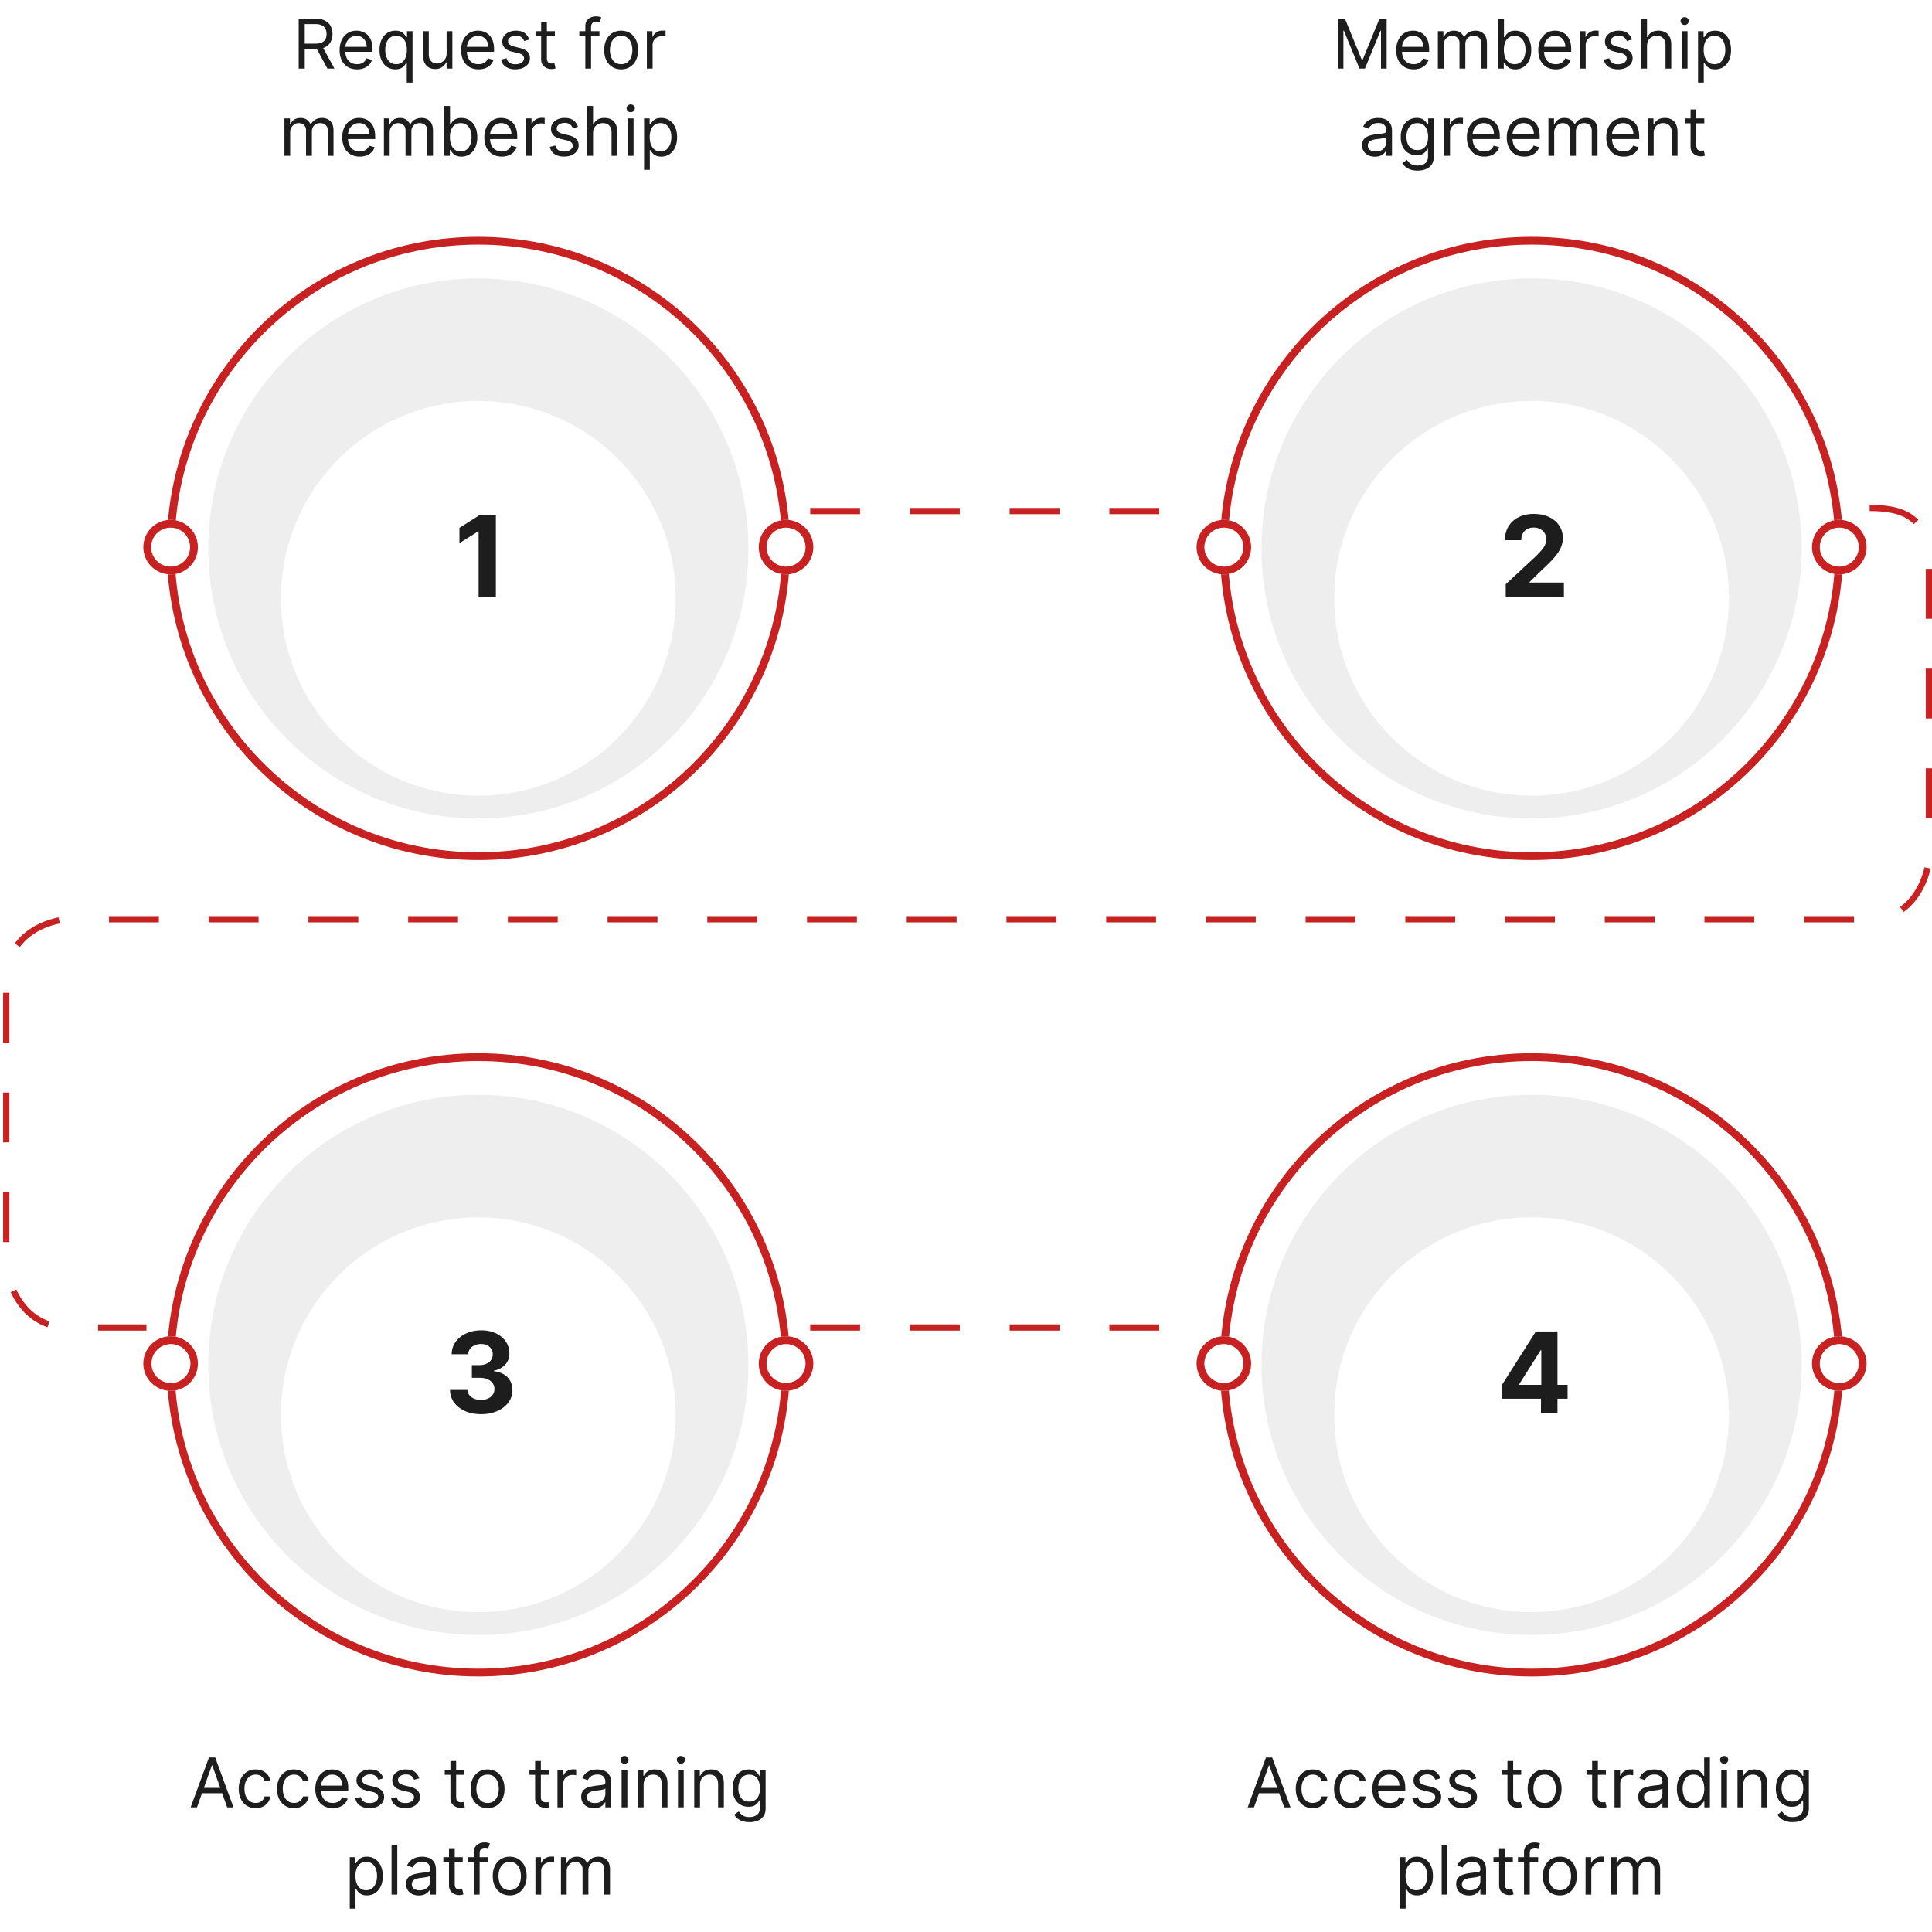<svg xmlns="http://www.w3.org/2000/svg" width="310" height="310" fill="none" viewBox="0 0 310 310">
  <path fill="#fff" d="M295.75 219c0 27.614-22.386 50-50 50s-50-22.386-50-50 22.386-50 50-50 50 22.386 50 50Z"/>
  <path fill="#C72122" fill-rule="evenodd" d="M245.75 267.75c26.924 0 48.75-21.826 48.75-48.75s-21.826-48.75-48.75-48.75S197 192.076 197 219s21.826 48.75 48.75 48.75Zm0 1.25c27.614 0 50-22.386 50-50s-22.386-50-50-50-50 22.386-50 50 22.386 50 50 50Z" clip-rule="evenodd"/>
  <circle cx="245.751" cy="219" r="43.333" fill="#EEE"/>
  <g filter="url(#a)">
    <circle cx="245.751" cy="219" r="31.667" fill="#fff"/>
  </g>
  <path fill="#1D1D1D" d="M240.974 224.429v-2.179l5.465-8.61h1.879v3.017h-1.112l-3.445 5.452v.102h7.766v2.218h-10.553Zm6.283 2.301v-2.965l.051-.966v-9.159h2.596v13.09h-2.647Z"/>
  <path fill="#fff" d="M299.5 218.792a4.375 4.375 0 1 1-8.75 0 4.375 4.375 0 0 1 8.75 0Z"/>
  <path fill="#C72122" fill-rule="evenodd" d="M295.125 221.917a3.125 3.125 0 1 0-.001-6.251 3.125 3.125 0 0 0 .001 6.251Zm0 1.25a4.375 4.375 0 1 0 0-8.75 4.375 4.375 0 0 0 0 8.75Z" clip-rule="evenodd"/>
  <path fill="#fff" d="M200.75 218.792a4.375 4.375 0 1 1-8.75 0 4.375 4.375 0 0 1 8.75 0Z"/>
  <path fill="#C72122" fill-rule="evenodd" d="M196.375 221.917a3.125 3.125 0 1 0-.001-6.251 3.125 3.125 0 0 0 .001 6.251Zm0 1.25a4.375 4.375 0 1 0 0-8.75 4.375 4.375 0 0 0 0 8.75Z" clip-rule="evenodd"/>
  <path fill="#fff" d="M126.75 219c0 27.614-22.386 50-50 50s-50-22.386-50-50 22.386-50 50-50 50 22.386 50 50Z"/>
  <path fill="#C72122" fill-rule="evenodd" d="M76.75 267.75c26.924 0 48.75-21.826 48.75-48.75s-21.826-48.75-48.75-48.75S28 192.076 28 219s21.826 48.75 48.75 48.75Zm0 1.25c27.614 0 50-22.386 50-50s-22.386-50-50-50-50 22.386-50 50 22.386 50 50 50Z" clip-rule="evenodd"/>
  <circle cx="76.751" cy="219" r="43.333" fill="#EEE"/>
  <g filter="url(#b)">
    <circle cx="76.751" cy="219" r="31.667" fill="#fff"/>
  </g>
  <path fill="#1D1D1D" d="M77.178 226.909c-.955 0-1.805-.164-2.55-.492-.742-.332-1.328-.788-1.758-1.368-.427-.583-.646-1.257-.659-2.02h2.787c.017.32.122.601.313.844.196.239.456.424.78.556.324.132.688.198 1.093.198a2.65 2.65 0 0 0 1.119-.223c.324-.149.577-.356.76-.62.184-.264.275-.569.275-.914 0-.35-.098-.659-.294-.927-.191-.273-.468-.486-.83-.639-.359-.154-.785-.23-1.279-.23h-1.22v-2.033h1.22c.418 0 .786-.073 1.106-.217.324-.145.575-.346.754-.601.179-.26.269-.563.269-.908a1.57 1.57 0 0 0-.237-.863 1.566 1.566 0 0 0-.652-.588 2.115 2.115 0 0 0-.972-.211c-.375 0-.718.068-1.029.205-.31.132-.56.321-.748.568a1.5 1.5 0 0 0-.3.87h-2.653c.013-.754.228-1.419.646-1.995.418-.575.98-1.024 1.687-1.348.712-.328 1.515-.492 2.41-.492.904 0 1.694.164 2.372.492.677.328 1.204.771 1.579 1.329.379.554.566 1.176.562 1.867.004.733-.224 1.344-.684 1.834-.456.49-1.05.801-1.783.934v.102c.963.123 1.696.458 2.198 1.003.508.542.76 1.219.755 2.033a3.194 3.194 0 0 1-.646 1.988c-.43.58-1.025 1.035-1.783 1.368-.759.332-1.628.498-2.608.498Z"/>
  <path fill="#fff" d="M130.5 218.792a4.375 4.375 0 1 1-8.75 0 4.375 4.375 0 0 1 8.75 0Z"/>
  <path fill="#C72122" fill-rule="evenodd" d="M126.125 221.917a3.125 3.125 0 1 0-.001-6.251 3.125 3.125 0 0 0 .001 6.251Zm0 1.25a4.375 4.375 0 1 0 0-8.75 4.375 4.375 0 0 0 0 8.75Z" clip-rule="evenodd"/>
  <path fill="#fff" d="M31.75 218.792a4.375 4.375 0 1 1-8.75 0 4.375 4.375 0 0 1 8.75 0Z"/>
  <path fill="#C72122" fill-rule="evenodd" d="M27.375 221.917a3.126 3.126 0 1 0-.001-6.251 3.126 3.126 0 0 0 .001 6.251Zm0 1.25a4.375 4.375 0 1 0 0-8.75 4.375 4.375 0 0 0 0 8.75Z" clip-rule="evenodd"/>
  <path fill="#fff" d="M295.75 88c0 27.614-22.386 50-50 50s-50-22.386-50-50 22.386-50 50-50 50 22.386 50 50Z"/>
  <path fill="#C72122" fill-rule="evenodd" d="M245.75 136.75c26.924 0 48.75-21.826 48.75-48.75s-21.826-48.75-48.75-48.75S197 61.076 197 88s21.826 48.75 48.75 48.75Zm0 1.25c27.614 0 50-22.386 50-50s-22.386-50-50-50-50 22.386-50 50 22.386 50 50 50Z" clip-rule="evenodd"/>
  <circle cx="245.751" cy="88" r="43.333" fill="#EEE"/>
  <g filter="url(#c)">
    <circle cx="245.751" cy="88" r="31.667" fill="#fff"/>
  </g>
  <path fill="#1D1D1D" d="M241.603 95.73v-1.994l4.66-4.315c.396-.383.728-.728.997-1.035.272-.307.479-.607.62-.901.14-.299.211-.62.211-.966 0-.383-.088-.713-.262-.99a1.725 1.725 0 0 0-.716-.646 2.246 2.246 0 0 0-1.029-.23c-.401 0-.75.081-1.049.243a1.675 1.675 0 0 0-.69.697c-.162.302-.243.662-.243 1.08h-2.627c0-.857.194-1.6.582-2.23a3.88 3.88 0 0 1 1.63-1.465c.698-.345 1.504-.517 2.416-.517.937 0 1.753.166 2.448.498.699.328 1.242.784 1.63 1.368.388.584.582 1.253.582 2.007 0 .495-.098.982-.294 1.464-.192.481-.535 1.016-1.03 1.604-.494.584-1.191 1.285-2.09 2.103l-1.911 1.873v.09h5.497v2.263h-9.332Z"/>
  <path fill="#fff" d="M299.5 87.791a4.375 4.375 0 1 1-8.75 0 4.375 4.375 0 0 1 8.75 0Z"/>
  <path fill="#C72122" fill-rule="evenodd" d="M295.125 90.916a3.125 3.125 0 1 0 0-6.25 3.125 3.125 0 0 0 0 6.25Zm0 1.25a4.375 4.375 0 1 0 0-8.75 4.375 4.375 0 0 0 0 8.75Z" clip-rule="evenodd"/>
  <path fill="#fff" d="M200.75 87.791a4.375 4.375 0 1 1-8.75 0 4.375 4.375 0 0 1 8.75 0Z"/>
  <path fill="#C72122" fill-rule="evenodd" d="M196.375 90.916a3.125 3.125 0 1 0 0-6.25 3.125 3.125 0 0 0 0 6.25Zm0 1.25a4.375 4.375 0 1 0 0-8.75 4.375 4.375 0 0 0 0 8.75Z" clip-rule="evenodd"/>
  <path fill="#fff" d="M126.75 88c0 27.614-22.386 50-50 50s-50-22.386-50-50 22.386-50 50-50 50 22.386 50 50Z"/>
  <path fill="#C72122" fill-rule="evenodd" d="M76.75 136.75c26.924 0 48.75-21.826 48.75-48.75s-21.826-48.75-48.75-48.75S28 61.076 28 88s21.826 48.75 48.75 48.75Zm0 1.25c27.614 0 50-22.386 50-50s-22.386-50-50-50-50 22.386-50 50 22.386 50 50 50Z" clip-rule="evenodd"/>
  <circle cx="76.751" cy="88" r="43.333" fill="#EEE"/>
  <g filter="url(#d)">
    <circle cx="76.751" cy="88" r="31.667" fill="#fff"/>
  </g>
  <path fill="#1D1D1D" d="M79.564 82.64v13.09h-2.768V85.268h-.077l-2.998 1.879v-2.455l3.241-2.051h2.602Z"/>
  <path fill="#fff" d="M130.5 87.791a4.375 4.375 0 1 1-8.75 0 4.375 4.375 0 0 1 8.75 0Z"/>
  <path fill="#C72122" fill-rule="evenodd" d="M126.125 90.916a3.125 3.125 0 1 0 0-6.25 3.125 3.125 0 0 0 0 6.25Zm0 1.25a4.375 4.375 0 1 0 0-8.75 4.375 4.375 0 0 0 0 8.75Z" clip-rule="evenodd"/>
  <path fill="#fff" d="M31.75 87.791a4.375 4.375 0 1 1-8.75 0 4.375 4.375 0 0 1 8.75 0Z"/>
  <path fill="#C72122" fill-rule="evenodd" d="M27.375 90.916a3.125 3.125 0 1 0 0-6.25 3.125 3.125 0 0 0 0 6.25Zm0 1.25a4.375 4.375 0 1 0 0-8.75 4.375 4.375 0 0 0 0 8.75Z" clip-rule="evenodd"/>
  <path stroke="#C72122" stroke-dasharray="8 8" d="M130 82h63m-63 131h63M300 81.5c5.5 0 9.5 1.5 9.5 9V138c-.333 3.167-2.7 9.5-9.5 9.5H11c-3.333.167-10 2.4-10 10V203c.333 3.333 2.8 10 10 10h12.5"/>
  <path fill="#1D1D1D" d="M47.928 11V3h2.703c.625 0 1.138.107 1.54.32.4.211.697.502.89.871.193.37.29.79.29 1.262 0 .471-.097.89-.29 1.254a2.037 2.037 0 0 1-.887.86c-.398.205-.907.308-1.527.308h-2.188V7h2.157c.427 0 .77-.063 1.031-.188.263-.125.453-.302.57-.53.12-.233.18-.509.18-.829 0-.32-.06-.6-.18-.84a1.225 1.225 0 0 0-.574-.554c-.263-.133-.61-.2-1.043-.2h-1.703V11h-.969Zm3.766-3.594L53.663 11h-1.125L50.6 7.406h1.094Zm5.596 3.719c-.578 0-1.076-.128-1.496-.383a2.57 2.57 0 0 1-.964-1.078c-.224-.463-.336-1.003-.336-1.617 0-.615.112-1.156.336-1.625a2.65 2.65 0 0 1 .945-1.102c.406-.265.88-.398 1.422-.398.312 0 .62.052.926.156.304.104.582.274.832.508.25.232.449.539.597.922.149.383.223.854.223 1.414v.39H55.15v-.796h3.687c0-.339-.067-.641-.203-.907a1.53 1.53 0 0 0-.57-.629 1.597 1.597 0 0 0-.867-.23c-.367 0-.685.091-.953.273-.266.18-.47.415-.614.704a2.07 2.07 0 0 0-.215.93v.53c0 .454.079.838.235 1.153.159.312.379.55.66.715.281.161.608.242.98.242.243 0 .462-.034.657-.102.198-.07.368-.174.511-.312a1.42 1.42 0 0 0 .333-.524l.89.25a1.974 1.974 0 0 1-.472.797 2.304 2.304 0 0 1-.82.531 3.042 3.042 0 0 1-1.099.188Zm7.981 2.125v-3.172h-.078c-.068.11-.164.248-.29.414a1.717 1.717 0 0 1-.534.442c-.232.127-.54.191-.926.191-.5 0-.941-.126-1.324-.379a2.558 2.558 0 0 1-.899-1.078c-.216-.466-.324-1.017-.324-1.652 0-.63.108-1.177.324-1.641a2.52 2.52 0 0 1 .903-1.074c.385-.253.83-.38 1.336-.38.39 0 .699.066.925.196.23.128.404.274.524.438.122.161.217.294.285.398h.11V5h.89v8.25h-.922Zm-1.703-2.953c.37 0 .682-.097.937-.29a1.81 1.81 0 0 0 .582-.808c.133-.346.2-.746.2-1.199 0-.448-.066-.84-.196-1.176a1.711 1.711 0 0 0-.578-.789c-.255-.19-.57-.285-.945-.285-.39 0-.716.1-.977.3a1.8 1.8 0 0 0-.582.81A3.215 3.215 0 0 0 61.818 8c0 .427.065.815.195 1.164.133.346.328.622.586.828.26.203.584.305.969.305Zm8.094-1.75V5h.921v6h-.921V9.984h-.063c-.14.305-.36.564-.656.778-.297.21-.672.316-1.125.316-.375 0-.709-.082-1-.246a1.72 1.72 0 0 1-.688-.75c-.166-.336-.25-.76-.25-1.27V5h.922v3.75c0 .438.123.786.367 1.047.248.26.563.39.946.39.229 0 .462-.058.699-.175.24-.117.44-.297.602-.54.164-.242.246-.55.246-.925Zm5.126 2.578c-.578 0-1.077-.128-1.496-.383a2.569 2.569 0 0 1-.965-1.078c-.224-.463-.336-1.003-.336-1.617 0-.615.112-1.156.336-1.625a2.65 2.65 0 0 1 .945-1.102c.406-.265.88-.398 1.422-.398.312 0 .62.052.926.156.304.104.582.274.832.508.25.232.449.539.597.922.149.383.223.854.223 1.414v.39h-4.625v-.796h3.688c0-.339-.068-.641-.204-.907a1.53 1.53 0 0 0-.57-.629 1.597 1.597 0 0 0-.867-.23c-.367 0-.685.091-.953.273a1.8 1.8 0 0 0-.614.704 2.068 2.068 0 0 0-.214.93v.53c0 .454.078.838.234 1.153.159.312.379.55.66.715.281.161.608.242.98.242.243 0 .462-.034.657-.102.198-.07.368-.174.512-.312a1.42 1.42 0 0 0 .332-.524l.89.25a1.974 1.974 0 0 1-.472.797 2.304 2.304 0 0 1-.82.531 3.043 3.043 0 0 1-1.098.188Zm8.136-4.781-.828.234a1.538 1.538 0 0 0-.23-.402 1.118 1.118 0 0 0-.406-.328c-.172-.086-.392-.13-.66-.13-.368 0-.674.085-.919.255-.242.166-.363.379-.363.636 0 .23.083.41.25.543.167.133.427.244.781.332l.89.22c.537.13.937.329 1.2.597.263.265.395.608.395 1.027 0 .344-.1.651-.297.922-.195.27-.469.484-.82.64-.352.157-.76.235-1.227.235-.612 0-1.118-.133-1.52-.398-.4-.266-.654-.654-.761-1.165l.875-.218c.083.323.24.565.472.726.235.162.54.242.918.242.43 0 .771-.09 1.024-.273.255-.185.383-.406.383-.664a.698.698 0 0 0-.22-.523c-.145-.144-.369-.25-.671-.32l-1-.235c-.55-.13-.953-.332-1.211-.606-.255-.276-.383-.62-.383-1.035 0-.338.095-.638.285-.898.193-.26.455-.465.785-.613a2.75 2.75 0 0 1 1.133-.223c.594 0 1.06.13 1.399.39.34.26.583.605.726 1.032ZM89.031 5v.781h-3.11V5h3.11Zm-2.203-1.438h.921v5.72c0 .26.038.455.114.585a.587.587 0 0 0 .297.258c.122.042.251.063.386.063.102 0 .185-.006.25-.016l.157-.031.187.828c-.062.023-.15.047-.262.07a1.93 1.93 0 0 1-.425.04 1.86 1.86 0 0 1-.766-.169 1.521 1.521 0 0 1-.617-.512c-.162-.229-.242-.518-.242-.867V3.562ZM96.183 5v.781H92.95V5h3.234Zm-2.266 6V4.172c0-.344.081-.63.243-.86a1.5 1.5 0 0 1 .629-.515c.257-.115.53-.172.816-.172a2.153 2.153 0 0 1 .875.156l-.266.797a4.549 4.549 0 0 0-.195-.058 1.184 1.184 0 0 0-.32-.036c-.305 0-.525.077-.66.23-.133.154-.2.38-.2.677V11h-.921Zm5.748.125c-.541 0-1.016-.129-1.425-.387a2.628 2.628 0 0 1-.953-1.082c-.227-.463-.34-1.005-.34-1.625 0-.625.113-1.17.34-1.636.229-.467.546-.829.953-1.086.409-.258.884-.387 1.425-.387.542 0 1.016.129 1.422.387.409.257.727.62.954 1.086.229.466.343 1.011.343 1.636 0 .62-.114 1.162-.343 1.625a2.595 2.595 0 0 1-.954 1.082c-.406.258-.88.387-1.422.387Zm0-.828c.412 0 .751-.106 1.016-.317a1.86 1.86 0 0 0 .59-.832c.128-.343.191-.716.191-1.117 0-.4-.063-.774-.191-1.12a1.89 1.89 0 0 0-.59-.84c-.265-.214-.604-.321-1.016-.321-.41 0-.75.107-1.015.32a1.89 1.89 0 0 0-.59.84c-.127.347-.191.72-.191 1.121s.064.774.191 1.117c.128.344.324.622.59.832.265.211.604.317 1.015.317Zm4.127.703V5h.89v.906h.063a1.44 1.44 0 0 1 .593-.722 1.75 1.75 0 0 1 .969-.278c.068 0 .152.002.254.004.102.003.178.007.231.012v.937a2.811 2.811 0 0 0-.215-.035 2.127 2.127 0 0 0-.348-.027 1.63 1.63 0 0 0-.781.183 1.341 1.341 0 0 0-.735 1.223V11h-.921ZM45.639 25v-6h.89v.938h.078c.125-.32.327-.57.606-.747.279-.18.613-.27 1.004-.27.396 0 .725.09.988.27.266.178.473.426.621.747h.063a1.75 1.75 0 0 1 .691-.739c.307-.185.676-.277 1.105-.277.537 0 .976.168 1.317.504.341.333.512.853.512 1.558V25h-.922v-4.016c0-.442-.121-.759-.364-.949a1.345 1.345 0 0 0-.855-.285c-.422 0-.749.128-.98.383-.232.252-.348.573-.348.96V25h-.938v-4.11c0-.34-.11-.615-.332-.824-.221-.21-.506-.316-.855-.316-.24 0-.464.064-.672.191a1.446 1.446 0 0 0-.5.532 1.568 1.568 0 0 0-.188.777V25h-.921Zm12.076.125c-.578 0-1.077-.128-1.496-.383a2.57 2.57 0 0 1-.965-1.078c-.224-.463-.336-1.003-.336-1.617 0-.615.112-1.156.336-1.625a2.65 2.65 0 0 1 .945-1.102c.407-.265.88-.398 1.422-.398.313 0 .621.052.926.156.305.104.582.274.832.508.25.232.45.539.598.922.148.383.222.854.222 1.414v.39h-4.625v-.796h3.688c0-.339-.068-.641-.203-.907a1.53 1.53 0 0 0-.57-.629 1.597 1.597 0 0 0-.868-.23c-.367 0-.685.091-.953.273-.266.18-.47.415-.613.704a2.066 2.066 0 0 0-.215.93v.53c0 .454.078.838.234 1.153.16.312.38.55.66.715.282.161.608.242.98.242.243 0 .462-.034.657-.102.198-.07.369-.174.512-.312a1.42 1.42 0 0 0 .332-.524l.89.25a1.974 1.974 0 0 1-.472.797 2.303 2.303 0 0 1-.82.532 3.042 3.042 0 0 1-1.098.187ZM61.602 25v-6h.89v.938h.078c.125-.32.327-.57.606-.747.278-.18.613-.27 1.004-.27.395 0 .725.09.988.27.266.178.473.426.621.747h.063a1.75 1.75 0 0 1 .691-.739c.307-.185.676-.277 1.105-.277.537 0 .976.168 1.317.504.341.333.512.853.512 1.558V25h-.922v-4.016c0-.442-.121-.759-.364-.949a1.345 1.345 0 0 0-.855-.285c-.422 0-.749.128-.98.383-.232.252-.348.573-.348.96V25h-.938v-4.11c0-.34-.11-.615-.332-.824-.221-.21-.506-.316-.855-.316-.24 0-.464.064-.672.191a1.445 1.445 0 0 0-.5.532 1.568 1.568 0 0 0-.188.777V25h-.921Zm9.685 0v-8h.922v2.953h.078c.068-.104.162-.237.281-.398a1.66 1.66 0 0 1 .524-.438c.229-.13.539-.195.93-.195.505 0 .95.126 1.335.379.386.252.687.61.903 1.074.216.463.324 1.01.324 1.64 0 .636-.108 1.187-.324 1.653a2.56 2.56 0 0 1-.899 1.078 2.349 2.349 0 0 1-1.324.379c-.385 0-.694-.064-.926-.191a1.717 1.717 0 0 1-.535-.442 5.913 5.913 0 0 1-.289-.414h-.11V25h-.89Zm.906-3c0 .453.067.853.2 1.2a1.8 1.8 0 0 0 .582.808c.255.193.567.289.937.289.385 0 .707-.102.965-.305.26-.206.456-.482.586-.828.133-.349.2-.737.2-1.164 0-.422-.066-.802-.196-1.14a1.762 1.762 0 0 0-.582-.81c-.258-.2-.582-.3-.973-.3-.375 0-.69.095-.945.285-.255.188-.448.45-.578.79A3.24 3.24 0 0 0 72.193 22Zm8.317 3.125c-.578 0-1.077-.128-1.496-.383a2.57 2.57 0 0 1-.965-1.078c-.224-.463-.336-1.003-.336-1.617 0-.615.112-1.156.336-1.625a2.65 2.65 0 0 1 .945-1.102c.406-.265.88-.398 1.422-.398.313 0 .621.052.926.156.305.104.582.274.832.508.25.232.449.539.597.922.149.383.223.854.223 1.414v.39H78.37v-.796h3.688c0-.339-.068-.641-.204-.907a1.53 1.53 0 0 0-.57-.629 1.597 1.597 0 0 0-.867-.23c-.367 0-.685.091-.953.273-.266.18-.47.415-.613.704a2.065 2.065 0 0 0-.215.93v.53c0 .454.078.838.234 1.153.159.312.379.55.66.715.282.161.608.242.98.242.243 0 .462-.034.657-.102.198-.07.368-.174.512-.312a1.42 1.42 0 0 0 .332-.524l.89.25a1.974 1.974 0 0 1-.472.797 2.303 2.303 0 0 1-.82.532 3.042 3.042 0 0 1-1.098.187ZM84.396 25v-6h.891v.906h.063c.109-.297.307-.537.593-.722.287-.185.61-.278.97-.278.067 0 .151.002.253.004.102.003.178.007.23.012v.937a2.728 2.728 0 0 0-.214-.035 2.116 2.116 0 0 0-.348-.027c-.292 0-.552.061-.781.183-.227.12-.406.287-.54.5a1.35 1.35 0 0 0-.195.723V25h-.921Zm8.343-4.656-.828.234a1.54 1.54 0 0 0-.23-.402 1.119 1.119 0 0 0-.407-.328c-.171-.086-.392-.13-.66-.13-.367 0-.673.085-.918.255-.242.166-.363.379-.363.636 0 .23.083.41.25.543.167.133.427.244.781.332l.89.22c.537.13.937.329 1.2.597.263.265.395.608.395 1.027 0 .344-.1.651-.297.922a1.97 1.97 0 0 1-.82.64c-.352.157-.761.235-1.227.235-.612 0-1.119-.133-1.52-.398-.4-.266-.655-.654-.761-1.165l.875-.218c.083.323.24.565.472.726.235.162.54.242.918.242.43 0 .771-.09 1.024-.273.255-.185.382-.406.382-.664a.698.698 0 0 0-.218-.523c-.146-.144-.37-.25-.672-.32l-1-.235c-.55-.13-.953-.332-1.211-.606-.255-.276-.383-.62-.383-1.035 0-.338.095-.638.285-.898.193-.26.455-.465.785-.613a2.758 2.758 0 0 1 1.133-.223c.594 0 1.06.13 1.399.39.34.26.583.605.726 1.032Zm2.42 1.047V25h-.923v-8h.922v2.938h.078c.141-.31.352-.556.633-.739.284-.185.662-.277 1.133-.277.409 0 .767.082 1.074.246.308.161.546.41.715.746.172.333.258.758.258 1.273V25h-.922v-3.75c0-.477-.124-.845-.371-1.105-.245-.264-.585-.395-1.02-.395-.302 0-.573.064-.812.191a1.398 1.398 0 0 0-.563.559c-.135.245-.203.542-.203.89ZM100.734 25v-6h.922v6h-.922Zm.469-7a.655.655 0 0 1-.465-.184.592.592 0 0 1-.191-.441.59.59 0 0 1 .191-.441.655.655 0 0 1 .465-.184.64.64 0 0 1 .461.184c.13.122.195.27.195.441a.585.585 0 0 1-.195.441.642.642 0 0 1-.461.184Zm2.142 9.25V19h.89v.953h.11c.067-.104.161-.237.281-.398.122-.164.297-.31.523-.438.23-.13.539-.195.93-.195.505 0 .951.126 1.336.379.385.252.686.61.902 1.074.217.463.325 1.01.325 1.64 0 .636-.108 1.187-.325 1.653a2.555 2.555 0 0 1-.898 1.078 2.349 2.349 0 0 1-1.324.379c-.386 0-.694-.064-.926-.191a1.713 1.713 0 0 1-.535-.442 5.676 5.676 0 0 1-.289-.414h-.078v3.172h-.922Zm.906-5.25c0 .453.066.853.199 1.2.133.343.327.613.582.808.255.193.568.289.938.289.385 0 .707-.102.965-.305.26-.206.455-.482.585-.828.133-.349.2-.737.2-1.164a3.14 3.14 0 0 0-.196-1.14 1.754 1.754 0 0 0-.582-.81c-.257-.2-.582-.3-.972-.3-.375 0-.69.095-.946.285-.255.188-.448.45-.578.79a3.24 3.24 0 0 0-.195 1.175Zm110.4-19h1.156l2.719 6.64h.094L221.338 3h1.157v8h-.907V4.922h-.078L219.01 11h-.875l-2.5-6.078h-.078V11h-.906V3Zm12.177 8.125c-.578 0-1.077-.128-1.496-.383a2.564 2.564 0 0 1-.965-1.078c-.224-.463-.336-1.003-.336-1.617 0-.615.112-1.156.336-1.625.226-.471.541-.839.945-1.102.406-.265.88-.398 1.422-.398.312 0 .621.052.926.156a2.3 2.3 0 0 1 .832.508c.25.232.449.539.597.922.149.383.223.854.223 1.414v.39h-4.625v-.796h3.688c0-.339-.068-.641-.204-.907a1.527 1.527 0 0 0-.57-.629 1.598 1.598 0 0 0-.867-.23c-.367 0-.685.091-.953.273-.266.18-.47.415-.614.704a2.068 2.068 0 0 0-.214.93v.53c0 .454.078.838.234 1.153.159.312.379.55.66.715.281.161.608.242.981.242.242 0 .461-.034.656-.102.198-.07.368-.174.512-.312.143-.14.254-.315.332-.524l.89.25a1.968 1.968 0 0 1-.472.797 2.308 2.308 0 0 1-.821.531 3.038 3.038 0 0 1-1.097.188Zm3.886-.125V5h.891v.938h.078c.125-.32.327-.57.606-.747.278-.18.613-.27 1.003-.27.396 0 .726.09.989.27.265.177.472.426.621.747h.062c.154-.31.384-.556.692-.739.307-.185.676-.277 1.105-.277.537 0 .975.168 1.317.504.341.333.511.853.511 1.558V11h-.922V6.984c0-.442-.121-.759-.363-.949a1.343 1.343 0 0 0-.855-.285c-.422 0-.749.128-.981.383-.232.252-.347.573-.347.96V11h-.938V6.89c0-.34-.111-.615-.332-.824-.221-.21-.506-.316-.855-.316-.24 0-.464.064-.672.191a1.438 1.438 0 0 0-.5.532 1.569 1.569 0 0 0-.188.777V11h-.922Zm9.686 0V3h.922v2.953h.078c.068-.104.161-.237.281-.398a1.66 1.66 0 0 1 .524-.438c.229-.13.539-.195.929-.195.505 0 .951.126 1.336.379.386.252.686.61.903 1.074.216.464.324 1.01.324 1.64 0 .636-.108 1.187-.324 1.653-.217.464-.516.823-.899 1.078a2.349 2.349 0 0 1-1.324.379c-.386 0-.694-.064-.926-.191a1.713 1.713 0 0 1-.535-.442 6.011 6.011 0 0 1-.289-.414h-.109V11h-.891Zm.906-3c0 .453.067.853.199 1.2.133.343.327.613.582.808.256.193.568.289.938.289.385 0 .707-.102.965-.305.26-.206.455-.482.586-.828.132-.349.199-.737.199-1.164 0-.422-.065-.802-.195-1.14a1.768 1.768 0 0 0-.582-.81c-.258-.2-.582-.3-.973-.3-.375 0-.69.095-.945.285a1.71 1.71 0 0 0-.579.79A3.24 3.24 0 0 0 241.306 8Zm8.317 3.125c-.579 0-1.077-.128-1.497-.383a2.568 2.568 0 0 1-.964-1.078c-.224-.463-.336-1.003-.336-1.617 0-.615.112-1.156.336-1.625.226-.471.541-.839.945-1.102.406-.265.88-.398 1.422-.398.312 0 .621.052.926.156a2.3 2.3 0 0 1 .832.508c.25.232.449.539.597.922.149.383.223.854.223 1.414v.39h-4.625v-.796h3.687c0-.339-.067-.641-.203-.907a1.534 1.534 0 0 0-.57-.629 1.598 1.598 0 0 0-.867-.23c-.367 0-.685.091-.953.273-.266.18-.47.415-.614.704a2.068 2.068 0 0 0-.214.93v.53c0 .454.078.838.234 1.153.159.312.379.55.66.715.281.161.608.242.981.242.242 0 .46-.034.656-.102.198-.07.368-.174.512-.312.143-.14.253-.315.332-.524l.89.25a1.98 1.98 0 0 1-.472.797 2.308 2.308 0 0 1-.821.531 3.038 3.038 0 0 1-1.097.188Zm3.886-.125V5h.891v.906h.062c.11-.297.308-.538.594-.722a1.75 1.75 0 0 1 .969-.278c.068 0 .152.002.254.004.101.003.178.007.23.012v.937a2.721 2.721 0 0 0-.215-.035 2.106 2.106 0 0 0-.347-.027 1.63 1.63 0 0 0-.781.183c-.227.12-.407.287-.54.5a1.35 1.35 0 0 0-.195.723V11h-.922Zm8.343-4.656-.828.234a1.526 1.526 0 0 0-.231-.402 1.117 1.117 0 0 0-.406-.328c-.172-.086-.392-.13-.66-.13-.367 0-.673.085-.918.255-.242.166-.363.379-.363.636 0 .23.083.41.25.543.166.133.427.244.781.332l.891.22c.536.13.936.329 1.199.597.263.265.394.608.394 1.027 0 .344-.099.651-.296.922-.196.27-.469.484-.821.64-.351.157-.76.235-1.226.235-.612 0-1.119-.133-1.52-.398-.401-.266-.655-.654-.762-1.165l.875-.218c.084.323.241.565.473.726.234.162.54.242.918.242.43 0 .771-.09 1.023-.273.256-.185.383-.406.383-.664a.7.7 0 0 0-.218-.523c-.146-.144-.37-.25-.672-.32l-1-.235c-.55-.13-.953-.332-1.211-.606-.255-.276-.383-.62-.383-1.035 0-.338.095-.638.285-.898.193-.26.455-.465.785-.613a2.76 2.76 0 0 1 1.133-.223c.594 0 1.06.13 1.398.39a2.1 2.1 0 0 1 .727 1.032Zm2.419 1.047V11h-.922V3h.922v2.938h.078a1.7 1.7 0 0 1 .633-.739c.284-.185.661-.277 1.133-.277.409 0 .767.082 1.074.246.307.161.546.41.715.746.172.333.258.758.258 1.274V11h-.922V7.25c0-.477-.124-.845-.371-1.105-.245-.263-.585-.395-1.02-.395-.302 0-.573.064-.812.191a1.4 1.4 0 0 0-.563.559c-.135.245-.203.542-.203.89ZM269.848 11V5h.922v6h-.922Zm.469-7a.655.655 0 0 1-.465-.184.588.588 0 0 1-.191-.441c0-.172.063-.319.191-.441a.655.655 0 0 1 .465-.184.64.64 0 0 1 .461.184c.13.122.195.27.195.441a.585.585 0 0 1-.195.441.642.642 0 0 1-.461.184Zm2.141 9.25V5h.891v.953h.109c.068-.104.162-.237.282-.398.122-.164.297-.31.523-.438.229-.13.539-.195.93-.195.505 0 .95.126 1.336.379.385.252.686.61.902 1.074.216.464.324 1.01.324 1.64 0 .636-.108 1.187-.324 1.653a2.555 2.555 0 0 1-.898 1.078 2.352 2.352 0 0 1-1.325.379c-.385 0-.694-.064-.925-.191a1.713 1.713 0 0 1-.535-.442 6.081 6.081 0 0 1-.29-.414h-.078v3.172h-.922Zm.907-5.25c0 .453.066.853.199 1.2.133.343.327.613.582.808.255.193.568.289.937.289.386 0 .708-.102.965-.305a1.86 1.86 0 0 0 .586-.828c.133-.349.199-.737.199-1.164 0-.422-.065-.802-.195-1.14a1.754 1.754 0 0 0-.582-.81c-.258-.2-.582-.3-.973-.3-.375 0-.69.095-.945.285-.255.188-.448.45-.578.79A3.24 3.24 0 0 0 273.365 8Zm-52.761 17.14c-.38 0-.725-.071-1.035-.214a1.774 1.774 0 0 1-.738-.63c-.182-.275-.273-.608-.273-1 0-.343.067-.622.203-.835.135-.216.316-.385.543-.508.226-.122.476-.213.75-.273.276-.063.553-.112.832-.149.364-.047.66-.082.886-.105.23-.026.396-.07.5-.13.107-.059.161-.163.161-.312v-.03c0-.386-.106-.686-.317-.9-.208-.213-.525-.32-.949-.32-.44 0-.785.097-1.035.29-.25.192-.426.398-.528.617l-.875-.313c.157-.364.365-.648.625-.851a2.35 2.35 0 0 1 .86-.43c.312-.084.62-.125.922-.125.192 0 .414.023.664.07.252.044.496.137.73.277.237.141.434.353.59.637.156.284.234.664.234 1.14V25h-.921v-.813h-.047a1.63 1.63 0 0 1-.313.418c-.146.149-.34.275-.582.38-.242.104-.538.156-.887.156Zm.141-.828c.365 0 .672-.071.922-.214.253-.144.443-.328.57-.555.131-.227.196-.465.196-.715v-.844c-.039.047-.125.09-.258.13-.13.036-.281.068-.453.097a20.99 20.99 0 0 1-.883.117c-.24.031-.464.082-.672.152a1.155 1.155 0 0 0-.5.31c-.125.134-.188.32-.188.554 0 .32.119.562.356.726.24.162.543.242.91.242Zm6.714 3.063c-.445 0-.828-.057-1.148-.172a2.426 2.426 0 0 1-1.305-1.031l.734-.516c.084.11.189.235.317.375a1.6 1.6 0 0 0 .523.371c.224.107.517.16.879.16.484 0 .884-.117 1.199-.351.315-.234.473-.602.473-1.102v-1.218h-.078a5.206 5.206 0 0 1-.289.406c-.123.159-.3.3-.532.426-.229.122-.539.183-.929.183-.485 0-.92-.114-1.305-.343a2.41 2.41 0 0 1-.91-1c-.221-.438-.332-.97-.332-1.594 0-.615.108-1.15.324-1.606.216-.458.517-.812.902-1.062a2.384 2.384 0 0 1 1.336-.38c.391 0 .701.066.93.196.232.128.409.274.531.438.125.161.222.294.289.398h.094V19h.891v6.172c0 .515-.117.935-.352 1.258a2.002 2.002 0 0 1-.937.715 3.54 3.54 0 0 1-1.305.23Zm-.031-3.297c.37 0 .682-.084.937-.254.255-.17.449-.413.582-.73.133-.318.199-.698.199-1.14 0-.433-.065-.815-.195-1.145a1.72 1.72 0 0 0-.578-.778c-.255-.187-.57-.281-.945-.281-.391 0-.716.099-.977.297a1.804 1.804 0 0 0-.582.797 3.093 3.093 0 0 0-.191 1.11c0 .416.065.784.195 1.105.133.317.328.567.586.75.26.18.583.27.969.27Zm4.312.922v-6h.891v.906h.062c.11-.297.308-.537.594-.722.287-.185.609-.278.969-.278.068 0 .152.002.254.004.101.003.178.007.23.012v.937a2.707 2.707 0 0 0-.215-.035 2.11 2.11 0 0 0-.347-.027c-.292 0-.552.061-.782.183a1.39 1.39 0 0 0-.539.5 1.35 1.35 0 0 0-.195.723V25h-.922Zm6.426.125c-.578 0-1.077-.128-1.496-.383a2.57 2.57 0 0 1-.965-1.078c-.224-.463-.336-1.003-.336-1.617 0-.615.112-1.156.336-1.625a2.66 2.66 0 0 1 .945-1.102c.407-.265.881-.398 1.422-.398.313 0 .621.052.926.156.305.104.582.274.832.508.25.232.449.539.598.922.148.383.222.854.222 1.414v.39h-4.625v-.796h3.688c0-.339-.068-.641-.203-.907a1.529 1.529 0 0 0-.571-.629 1.593 1.593 0 0 0-.867-.23c-.367 0-.685.091-.953.273-.265.18-.47.415-.613.704a2.068 2.068 0 0 0-.215.93v.53c0 .454.078.838.234 1.153.159.312.379.55.661.715.281.161.608.242.98.242.242 0 .461-.034.656-.102.198-.07.369-.174.512-.312.143-.14.254-.315.332-.524l.891.25a1.981 1.981 0 0 1-.473.797 2.304 2.304 0 0 1-.82.532 3.047 3.047 0 0 1-1.098.187Zm6.402 0c-.578 0-1.076-.128-1.496-.383a2.577 2.577 0 0 1-.965-1.078c-.224-.463-.336-1.003-.336-1.617 0-.615.112-1.156.336-1.625.227-.471.542-.839.946-1.102.406-.265.88-.398 1.422-.398.312 0 .621.052.925.156.305.104.582.274.832.508.25.232.45.539.598.922.149.383.223.854.223 1.414v.39h-4.625v-.796h3.687c0-.339-.067-.641-.203-.907a1.533 1.533 0 0 0-1.437-.859 1.66 1.66 0 0 0-.954.273c-.265.18-.47.415-.613.704a2.068 2.068 0 0 0-.215.93v.53c0 .454.078.838.235 1.153.159.312.379.55.66.715.281.161.608.242.98.242a2 2 0 0 0 .657-.102 1.4 1.4 0 0 0 .511-.312 1.4 1.4 0 0 0 .332-.524l.891.25a1.97 1.97 0 0 1-.473.797 2.295 2.295 0 0 1-.82.532 3.043 3.043 0 0 1-1.098.187Zm3.887-.125v-6h.891v.938h.078a1.51 1.51 0 0 1 .605-.747c.279-.18.614-.27 1.004-.27.396 0 .725.09.988.27.266.178.473.426.622.747h.062a1.75 1.75 0 0 1 .691-.739c.308-.185.676-.277 1.106-.277.536 0 .975.168 1.316.504.342.333.512.853.512 1.558V25h-.922v-4.016c0-.442-.121-.759-.363-.949a1.344 1.344 0 0 0-.856-.285c-.421 0-.748.128-.98.383-.232.252-.348.573-.348.96V25h-.937v-4.11c0-.34-.111-.615-.332-.824-.222-.21-.507-.316-.856-.316-.239 0-.463.064-.672.191a1.454 1.454 0 0 0-.5.532 1.568 1.568 0 0 0-.187.777V25h-.922Zm12.076.125c-.578 0-1.077-.128-1.496-.383a2.57 2.57 0 0 1-.965-1.078c-.224-.463-.336-1.003-.336-1.617 0-.615.112-1.156.336-1.625.227-.471.542-.839.946-1.102.406-.265.88-.398 1.422-.398.312 0 .621.052.925.156.305.104.582.274.832.508.25.232.45.539.598.922.148.383.223.854.223 1.414v.39h-4.625v-.796h3.687c0-.339-.068-.641-.203-.907a1.533 1.533 0 0 0-1.437-.859 1.66 1.66 0 0 0-.954.273c-.265.18-.47.415-.613.704a2.068 2.068 0 0 0-.215.93v.53c0 .454.078.838.235 1.153.158.312.379.55.66.715.281.161.608.242.98.242.242 0 .461-.034.657-.102.197-.07.368-.174.511-.312.143-.14.254-.315.332-.524l.891.25a1.97 1.97 0 0 1-.473.797 2.304 2.304 0 0 1-.82.532 3.043 3.043 0 0 1-1.098.187Zm4.809-3.734V25h-.922v-6h.891v.938h.078c.14-.305.354-.55.64-.735.287-.187.657-.281 1.11-.281.406 0 .761.083 1.066.25.305.164.542.414.711.75.169.333.254.755.254 1.265V25h-.922v-3.75c0-.471-.122-.838-.367-1.102-.245-.265-.581-.398-1.008-.398a1.61 1.61 0 0 0-.789.191c-.229.128-.41.314-.543.559-.133.245-.199.542-.199.89ZM273.462 19v.781h-3.109V19h3.109Zm-2.203-1.438h.922v5.72c0 .26.037.455.113.585a.586.586 0 0 0 .297.258c.122.042.251.063.387.063.101 0 .184-.006.25-.016l.156-.031.187.828a1.84 1.84 0 0 1-.261.07 1.931 1.931 0 0 1-.426.04c-.261 0-.516-.057-.766-.169a1.523 1.523 0 0 1-.617-.512c-.161-.229-.242-.518-.242-.867v-5.968ZM31.606 290H30.59l2.938-8h1l2.937 8H36.45l-2.39-6.734h-.063L31.606 290Zm.375-3.125h4.094v.859H31.98v-.859Zm9.043 3.25c-.563 0-1.047-.133-1.453-.398a2.601 2.601 0 0 1-.938-1.098c-.218-.466-.328-.999-.328-1.598 0-.609.112-1.147.336-1.613.227-.469.542-.835.945-1.098.407-.265.88-.398 1.422-.398.422 0 .802.078 1.14.234.34.156.617.375.833.656.216.282.35.61.402.985h-.922a1.428 1.428 0 0 0-.468-.727c-.24-.213-.563-.32-.97-.32a1.62 1.62 0 0 0-.944.281 1.835 1.835 0 0 0-.63.785c-.148.336-.222.731-.222 1.184 0 .464.073.867.219 1.211.148.344.357.611.625.801.27.19.588.285.953.285.24 0 .457-.042.652-.125a1.336 1.336 0 0 0 .785-.922h.922a2.137 2.137 0 0 1-.386.957 2.167 2.167 0 0 1-.809.672c-.333.164-.721.246-1.164.246Zm6.145 0c-.563 0-1.047-.133-1.454-.398a2.601 2.601 0 0 1-.937-1.098c-.219-.466-.328-.999-.328-1.598 0-.609.112-1.147.336-1.613.226-.469.541-.835.945-1.098.406-.265.88-.398 1.422-.398.422 0 .802.078 1.14.234.339.156.616.375.833.656.216.282.35.61.402.985h-.922a1.429 1.429 0 0 0-.469-.727c-.24-.213-.562-.32-.968-.32-.36 0-.675.094-.946.281a1.836 1.836 0 0 0-.629.785c-.148.336-.222.731-.222 1.184 0 .464.072.867.218 1.211.149.344.357.611.625.801.271.19.589.285.953.285.24 0 .458-.042.653-.125a1.335 1.335 0 0 0 .785-.922h.922a2.137 2.137 0 0 1-.387.957 2.166 2.166 0 0 1-.808.672 2.61 2.61 0 0 1-1.164.246Zm6.222 0c-.578 0-1.077-.128-1.496-.383a2.57 2.57 0 0 1-.965-1.078c-.224-.463-.336-1.003-.336-1.617 0-.615.112-1.156.336-1.625.227-.471.542-.839.946-1.102.406-.265.88-.398 1.421-.398.313 0 .622.052.926.156.305.104.582.274.832.508.25.232.45.539.598.922.148.383.223.854.223 1.414v.39H51.25v-.796h3.687a1.97 1.97 0 0 0-.203-.907 1.538 1.538 0 0 0-.57-.629 1.603 1.603 0 0 0-.868-.23c-.367 0-.684.091-.953.273a1.8 1.8 0 0 0-.613.704 2.064 2.064 0 0 0-.215.929v.532c0 .453.078.837.235 1.152.158.312.378.551.66.715.28.161.608.242.98.242.242 0 .461-.034.656-.102a1.4 1.4 0 0 0 .512-.312 1.42 1.42 0 0 0 .332-.524l.89.25a1.975 1.975 0 0 1-.472.797 2.29 2.29 0 0 1-.82.531 3.021 3.021 0 0 1-1.098.188Zm8.137-4.781-.828.234a1.533 1.533 0 0 0-.23-.402 1.116 1.116 0 0 0-.407-.328c-.172-.086-.392-.129-.66-.129-.367 0-.673.084-.918.254-.242.166-.363.379-.363.636 0 .23.083.411.25.543.166.133.427.244.78.332l.892.219c.536.13.936.33 1.199.598.263.265.394.608.394 1.027 0 .344-.099.651-.297.922a1.974 1.974 0 0 1-.82.641c-.352.156-.76.234-1.227.234-.611 0-1.118-.133-1.52-.398-.4-.266-.654-.654-.76-1.165l.874-.218c.084.323.241.565.473.726.234.162.54.242.918.242.43 0 .77-.091 1.023-.273.255-.185.383-.406.383-.664a.696.696 0 0 0-.219-.523c-.146-.144-.37-.25-.672-.321l-1-.234c-.549-.13-.953-.332-1.21-.606-.256-.276-.383-.621-.383-1.035 0-.338.095-.638.285-.898.193-.261.454-.465.785-.613a2.748 2.748 0 0 1 1.133-.223c.594 0 1.06.13 1.398.39.341.261.584.605.727 1.032Zm5.747 0-.828.234a1.533 1.533 0 0 0-.23-.402 1.117 1.117 0 0 0-.407-.328c-.172-.086-.392-.129-.66-.129-.367 0-.673.084-.918.254-.242.166-.363.379-.363.636 0 .23.083.411.25.543.166.133.427.244.78.332l.891.219c.537.13.937.33 1.2.598.263.265.394.608.394 1.027 0 .344-.099.651-.297.922a1.974 1.974 0 0 1-.82.641c-.352.156-.76.234-1.227.234-.612 0-1.118-.133-1.519-.398-.401-.266-.655-.654-.762-1.165l.875-.218c.084.323.241.565.473.726.234.162.54.242.918.242.43 0 .77-.091 1.023-.273.255-.185.383-.406.383-.664a.697.697 0 0 0-.219-.523c-.145-.144-.37-.25-.672-.321l-1-.234c-.549-.13-.953-.332-1.21-.606-.256-.276-.383-.621-.383-1.035 0-.338.095-.638.285-.898.193-.261.454-.465.785-.613a2.747 2.747 0 0 1 1.133-.223c.594 0 1.06.13 1.398.39.341.261.584.605.727 1.032Zm7.2-1.344v.781h-3.11V284h3.11Zm-2.203-1.438h.922v5.719c0 .261.038.456.113.586a.585.585 0 0 0 .297.258c.122.042.251.062.387.062a1.7 1.7 0 0 0 .25-.015l.156-.031.188.828c-.063.023-.15.047-.262.07a1.93 1.93 0 0 1-.426.039c-.26 0-.516-.056-.766-.168a1.515 1.515 0 0 1-.617-.512c-.161-.229-.242-.518-.242-.867v-5.969Zm5.963 7.563c-.542 0-1.017-.129-1.426-.387a2.625 2.625 0 0 1-.953-1.082c-.227-.463-.34-1.005-.34-1.625 0-.625.113-1.17.34-1.636a2.62 2.62 0 0 1 .953-1.086c.409-.258.884-.387 1.426-.387.541 0 1.016.129 1.422.387.409.257.726.619.953 1.086.229.466.344 1.011.344 1.636 0 .62-.115 1.162-.344 1.625a2.59 2.59 0 0 1-.953 1.082c-.406.258-.88.387-1.422.387Zm0-.828c.411 0 .75-.106 1.016-.317.265-.21.462-.488.59-.832.127-.343.19-.716.19-1.117a3.22 3.22 0 0 0-.19-1.121 1.895 1.895 0 0 0-.59-.84c-.266-.213-.605-.32-1.016-.32-.412 0-.75.107-1.016.32a1.895 1.895 0 0 0-.59.84 3.22 3.22 0 0 0-.191 1.121c0 .401.064.774.191 1.117.128.344.325.622.59.832.266.211.604.317 1.016.317ZM88.064 284v.781h-3.11V284h3.11Zm-2.203-1.438h.922v5.719c0 .261.037.456.113.586a.584.584 0 0 0 .297.258c.122.042.251.062.387.062a1.7 1.7 0 0 0 .25-.015l.156-.031.187.828c-.062.023-.15.047-.261.07a1.93 1.93 0 0 1-.426.039c-.26 0-.516-.056-.766-.168a1.515 1.515 0 0 1-.617-.512c-.161-.229-.242-.518-.242-.867v-5.969ZM89.45 290v-6h.89v.906h.063c.11-.297.307-.538.594-.722.286-.185.609-.278.968-.278.068 0 .153.002.254.004.102.003.179.007.23.012v.937a3.564 3.564 0 0 0-.562-.062c-.291 0-.552.061-.781.183a1.349 1.349 0 0 0-.734 1.223V290h-.922Zm5.858.141c-.38 0-.725-.072-1.035-.215a1.781 1.781 0 0 1-.738-.629c-.183-.276-.274-.61-.274-1 0-.344.068-.623.203-.836a1.44 1.44 0 0 1 .543-.508c.227-.122.477-.213.75-.273.276-.063.554-.112.832-.149.365-.047.66-.082.887-.105.23-.026.396-.069.5-.129.107-.06.16-.164.16-.313v-.031c0-.385-.105-.685-.316-.898-.209-.214-.525-.321-.95-.321-.44 0-.785.097-1.035.289-.25.193-.425.399-.527.618l-.875-.313c.156-.364.365-.648.625-.851.263-.206.55-.349.86-.43a3.58 3.58 0 0 1 .921-.125c.193 0 .414.023.664.07.253.044.496.137.73.278.238.14.434.352.59.636.157.284.235.664.235 1.141V290h-.922v-.813h-.047c-.062.131-.166.27-.312.418a1.79 1.79 0 0 1-.582.379c-.242.105-.538.157-.887.157Zm.14-.829c.365 0 .673-.071.923-.214a1.466 1.466 0 0 0 .765-1.27v-.844c-.039.047-.125.09-.258.129a4.22 4.22 0 0 1-.453.098 21.746 21.746 0 0 1-.883.117c-.24.031-.463.082-.671.152a1.162 1.162 0 0 0-.5.309c-.125.135-.188.32-.188.555 0 .32.119.562.356.726.24.162.542.242.91.242Zm4.293.688v-6h.922v6h-.922Zm.468-7a.653.653 0 0 1-.464-.184.588.588 0 0 1-.192-.441c0-.172.064-.319.192-.441a.653.653 0 0 1 .464-.184c.18 0 .334.061.461.184a.58.58 0 0 1 .196.441.58.58 0 0 1-.196.441.638.638 0 0 1-.461.184Zm3.064 3.391V290h-.922v-6h.891v.937h.078c.14-.304.354-.549.64-.734.287-.187.657-.281 1.11-.281.406 0 .762.083 1.066.25.305.164.542.414.711.75.169.333.254.755.254 1.266V290h-.922v-3.75c0-.471-.122-.839-.367-1.102-.245-.265-.581-.398-1.008-.398-.294 0-.557.064-.789.191-.229.128-.41.314-.543.559-.133.245-.199.542-.199.891Zm5.513 3.609v-6h.921v6h-.921Zm.468-7a.652.652 0 0 1-.464-.184.587.587 0 0 1-.192-.441c0-.172.064-.319.192-.441a.652.652 0 0 1 .464-.184c.18 0 .334.061.461.184a.58.58 0 0 1 .196.441.58.58 0 0 1-.196.441.638.638 0 0 1-.461.184Zm3.064 3.391V290h-.922v-6h.891v.937h.078c.14-.304.354-.549.64-.734.287-.187.657-.281 1.11-.281.406 0 .761.083 1.066.25.305.164.542.414.711.75.169.333.254.755.254 1.266V290h-.922v-3.75c0-.471-.122-.839-.367-1.102-.245-.265-.581-.398-1.008-.398-.294 0-.557.064-.789.191-.229.128-.41.314-.543.559-.133.245-.199.542-.199.891Zm7.934 5.984c-.445 0-.828-.057-1.148-.172a2.444 2.444 0 0 1-.801-.445 2.436 2.436 0 0 1-.504-.586l.735-.516c.083.11.188.235.316.375.128.143.302.267.524.371.223.107.516.16.878.16.485 0 .885-.117 1.2-.351.315-.234.472-.602.472-1.102v-1.218h-.078a5.206 5.206 0 0 1-.289.406 1.63 1.63 0 0 1-.531.426c-.229.122-.539.183-.93.183-.484 0-.919-.114-1.305-.343a2.422 2.422 0 0 1-.91-1.001c-.221-.437-.332-.968-.332-1.593 0-.615.108-1.15.325-1.606.216-.458.516-.812.902-1.062a2.378 2.378 0 0 1 1.336-.379c.39 0 .7.065.929.195.232.128.409.274.532.438.125.161.221.294.289.398h.094V284h.89v6.172c0 .516-.117.935-.351 1.258a2.015 2.015 0 0 1-.938.715 3.55 3.55 0 0 1-1.305.23Zm-.031-3.297c.37 0 .682-.085.938-.254.255-.169.449-.413.582-.73.133-.318.199-.698.199-1.141a3.11 3.11 0 0 0-.195-1.144 1.722 1.722 0 0 0-.579-.778c-.255-.187-.57-.281-.945-.281-.39 0-.716.099-.976.297a1.802 1.802 0 0 0-.582.797 3.07 3.07 0 0 0-.192 1.109c0 .417.065.785.195 1.106.133.317.329.567.586.75.261.179.584.269.969.269ZM56.123 306.25V298h.89v.953h.11c.068-.104.162-.237.281-.398a1.66 1.66 0 0 1 .524-.438c.229-.13.539-.195.93-.195.505 0 .95.126 1.335.379.386.252.687.61.903 1.074.216.464.324 1.01.324 1.641 0 .635-.108 1.186-.324 1.652a2.554 2.554 0 0 1-.899 1.078 2.346 2.346 0 0 1-1.324.379c-.385 0-.694-.064-.926-.191a1.729 1.729 0 0 1-.535-.442 5.879 5.879 0 0 1-.289-.414h-.078v3.172h-.922Zm.906-5.25c0 .453.067.853.2 1.199.132.344.326.613.581.809.256.193.568.289.938.289.386 0 .707-.102.965-.305.26-.206.456-.482.586-.828.133-.349.199-.737.199-1.164a3.16 3.16 0 0 0-.195-1.141 1.762 1.762 0 0 0-.582-.808c-.258-.201-.582-.301-.973-.301-.375 0-.69.095-.945.285a1.716 1.716 0 0 0-.578.789c-.13.336-.196.728-.196 1.176Zm6.719-5v8h-.922v-8h.922Zm3.454 8.141c-.38 0-.725-.072-1.035-.215a1.781 1.781 0 0 1-.738-.629c-.183-.276-.274-.61-.274-1 0-.344.068-.623.203-.836a1.44 1.44 0 0 1 .543-.508 2.87 2.87 0 0 1 .75-.273c.276-.063.554-.112.832-.149.365-.047.66-.082.887-.105.23-.026.396-.069.5-.129.107-.06.16-.164.16-.313v-.031c0-.385-.105-.685-.316-.898-.209-.214-.525-.321-.95-.321-.44 0-.784.097-1.034.289-.25.193-.426.399-.528.618l-.875-.313c.156-.364.365-.648.625-.851.263-.206.55-.349.86-.43a3.58 3.58 0 0 1 .921-.125c.193 0 .414.023.664.07.253.044.497.137.73.278.238.14.434.352.59.636.157.284.235.664.235 1.141V304h-.922v-.813h-.047c-.062.131-.166.27-.312.418a1.79 1.79 0 0 1-.582.379c-.242.105-.538.157-.887.157Zm.14-.829c.365 0 .673-.071.923-.214a1.465 1.465 0 0 0 .765-1.27v-.844c-.039.047-.125.09-.258.129a4.22 4.22 0 0 1-.453.098 21.59 21.59 0 0 1-.883.117c-.24.031-.463.082-.671.152a1.163 1.163 0 0 0-.5.309c-.125.135-.188.32-.188.555 0 .32.119.562.356.726.24.162.543.242.91.242ZM74.245 298v.781h-3.11V298h3.11Zm-2.203-1.438h.922v5.719c0 .261.038.456.113.586a.584.584 0 0 0 .297.258c.122.042.251.062.387.062.101 0 .185-.005.25-.015l.156-.031.188.828c-.063.023-.15.047-.262.07a1.93 1.93 0 0 1-.426.039c-.26 0-.516-.056-.766-.168a1.515 1.515 0 0 1-.617-.512c-.161-.229-.242-.518-.242-.867v-5.969ZM78.303 298v.781h-3.235V298h3.235Zm-2.266 6v-6.828c0-.344.08-.63.242-.86.162-.229.371-.401.63-.515.257-.115.53-.172.816-.172a2.14 2.14 0 0 1 .875.156l-.266.797a3.719 3.719 0 0 0-.195-.058 1.158 1.158 0 0 0-.32-.036c-.305 0-.525.077-.66.231-.134.153-.2.379-.2.676V304h-.922Zm5.748.125c-.541 0-1.017-.129-1.426-.387a2.626 2.626 0 0 1-.953-1.082c-.226-.463-.34-1.005-.34-1.625 0-.625.114-1.17.34-1.636a2.62 2.62 0 0 1 .953-1.086c.41-.258.885-.387 1.426-.387.542 0 1.016.129 1.422.387.409.257.727.619.953 1.086.23.466.344 1.011.344 1.636 0 .62-.115 1.162-.344 1.625a2.59 2.59 0 0 1-.953 1.082c-.406.258-.88.387-1.422.387Zm0-.828c.412 0 .75-.106 1.016-.317.265-.21.462-.488.59-.832.127-.343.191-.716.191-1.117a3.22 3.22 0 0 0-.191-1.121 1.895 1.895 0 0 0-.59-.84c-.266-.213-.604-.32-1.016-.32-.411 0-.75.107-1.016.32a1.895 1.895 0 0 0-.59.84 3.22 3.22 0 0 0-.19 1.121c0 .401.063.774.19 1.117.128.344.325.622.59.832.266.211.605.317 1.016.317Zm4.126.703v-6h.89v.906h.063c.11-.297.307-.538.594-.722a1.75 1.75 0 0 1 .969-.278c.067 0 .152.002.254.004.101.003.178.007.23.012v.937a3.54 3.54 0 0 0-.562-.062c-.292 0-.553.061-.782.183a1.349 1.349 0 0 0-.734 1.223V304h-.922Zm4.093 0v-6h.89v.937h.079c.125-.32.326-.569.605-.746.279-.179.613-.269 1.004-.269.396 0 .725.09.988.269.266.177.473.426.621.746h.063a1.76 1.76 0 0 1 .691-.738c.308-.185.676-.277 1.106-.277.536 0 .975.168 1.316.504.341.333.512.853.512 1.558V304h-.922v-4.016c0-.442-.121-.759-.363-.949a1.345 1.345 0 0 0-.856-.285c-.422 0-.748.128-.98.383-.232.252-.348.573-.348.961V304h-.937v-4.109c0-.342-.111-.616-.332-.825-.222-.211-.507-.316-.856-.316-.24 0-.463.064-.672.191a1.448 1.448 0 0 0-.5.532 1.568 1.568 0 0 0-.187.777V304h-.922Zm111.208-14h-1.015l2.937-8h1l2.938 8h-1.016l-2.39-6.734h-.063L201.212 290Zm.375-3.125h4.094v.859h-4.094v-.859Zm9.043 3.25c-.562 0-1.047-.133-1.453-.398a2.596 2.596 0 0 1-.937-1.098c-.219-.466-.328-.999-.328-1.598 0-.609.112-1.147.336-1.613.226-.469.541-.835.945-1.098.406-.265.88-.398 1.422-.398.422 0 .802.078 1.14.234.339.156.616.375.832.656.217.282.351.61.403.985h-.922a1.428 1.428 0 0 0-.469-.727c-.239-.213-.562-.32-.969-.32-.359 0-.674.094-.945.281a1.837 1.837 0 0 0-.629.785c-.148.336-.223.731-.223 1.184 0 .464.073.867.219 1.211.149.344.357.611.625.801.271.19.589.285.953.285.24 0 .457-.042.653-.125a1.342 1.342 0 0 0 .785-.922h.922a2.133 2.133 0 0 1-1.196 1.629c-.333.164-.721.246-1.164.246Zm6.145 0c-.563 0-1.047-.133-1.453-.398a2.605 2.605 0 0 1-.938-1.098c-.218-.466-.328-.999-.328-1.598 0-.609.112-1.147.336-1.613.227-.469.542-.835.945-1.098.407-.265.881-.398 1.422-.398.422 0 .802.078 1.141.234.338.156.616.375.832.656.216.282.35.61.402.985h-.922a1.426 1.426 0 0 0-.468-.727c-.24-.213-.563-.32-.969-.32a1.62 1.62 0 0 0-.945.281 1.83 1.83 0 0 0-.629.785c-.149.336-.223.731-.223 1.184 0 .464.073.867.219 1.211.148.344.357.611.625.801.271.19.588.285.953.285.239 0 .457-.042.652-.125.196-.083.361-.203.496-.36.136-.156.232-.343.289-.562h.922a2.143 2.143 0 0 1-.386.957 2.174 2.174 0 0 1-.809.672c-.333.164-.721.246-1.164.246Zm6.223 0c-.579 0-1.077-.128-1.497-.383a2.569 2.569 0 0 1-.964-1.078c-.224-.463-.336-1.003-.336-1.617 0-.615.112-1.156.336-1.625.226-.471.541-.839.945-1.102.406-.265.88-.398 1.422-.398.312 0 .621.052.926.156.304.104.582.274.832.508.25.232.449.539.597.922.149.383.223.854.223 1.414v.39h-4.625v-.796h3.687c0-.339-.067-.641-.203-.907a1.54 1.54 0 0 0-.57-.629 1.603 1.603 0 0 0-.867-.23c-.367 0-.685.091-.953.273-.266.18-.47.414-.614.704a2.067 2.067 0 0 0-.214.929v.532c0 .453.078.837.234 1.152.159.312.379.551.66.715.281.161.608.242.981.242.242 0 .46-.034.656-.102.198-.07.368-.174.512-.312.143-.141.253-.315.332-.524l.89.25a1.98 1.98 0 0 1-.472.797 2.294 2.294 0 0 1-.821.531 3.016 3.016 0 0 1-1.097.188Zm8.136-4.781-.828.234a1.545 1.545 0 0 0-.23-.402 1.12 1.12 0 0 0-.407-.328c-.171-.086-.391-.129-.66-.129-.367 0-.673.084-.918.254-.242.166-.363.379-.363.636 0 .23.083.411.25.543.167.133.427.244.781.332l.891.219c.536.13.936.33 1.199.598.263.265.395.608.395 1.027 0 .344-.099.651-.297.922a1.978 1.978 0 0 1-.821.641c-.351.156-.76.234-1.226.234-.612 0-1.119-.133-1.52-.398-.401-.266-.655-.654-.761-1.165l.875-.218c.083.323.241.565.472.726.235.162.541.242.918.242.43 0 .771-.091 1.024-.273.255-.185.383-.406.383-.664a.696.696 0 0 0-.219-.523c-.146-.144-.37-.25-.672-.321l-1-.234c-.55-.13-.953-.332-1.211-.606-.255-.276-.383-.621-.383-1.035 0-.338.095-.638.285-.898.193-.261.455-.465.785-.613a2.75 2.75 0 0 1 1.133-.223c.594 0 1.06.13 1.399.39.341.261.583.605.726 1.032Zm5.747 0-.828.234a1.545 1.545 0 0 0-.23-.402 1.124 1.124 0 0 0-.406-.328c-.172-.086-.392-.129-.661-.129-.367 0-.673.084-.918.254-.242.166-.363.379-.363.636 0 .23.083.411.25.543.167.133.427.244.781.332l.891.219c.536.13.936.33 1.199.598.263.265.395.608.395 1.027 0 .344-.099.651-.297.922a1.975 1.975 0 0 1-.82.641c-.352.156-.761.234-1.227.234-.612 0-1.119-.133-1.52-.398-.401-.266-.655-.654-.761-1.165l.875-.218c.083.323.241.565.472.726.235.162.541.242.918.242.43 0 .771-.091 1.024-.273.255-.185.383-.406.383-.664a.696.696 0 0 0-.219-.523c-.146-.144-.37-.25-.672-.321l-1-.234c-.55-.13-.953-.332-1.211-.606-.255-.276-.383-.621-.383-1.035 0-.338.095-.638.285-.898.193-.261.455-.465.786-.613.333-.149.71-.223 1.132-.223.594 0 1.06.13 1.399.39.341.261.583.605.726 1.032Zm7.201-1.344v.781h-3.11V284h3.11Zm-2.204-1.438h.922v5.719c0 .261.038.456.114.586a.585.585 0 0 0 .296.258c.123.042.252.062.387.062.102 0 .185-.005.25-.015l.156-.031.188.828c-.063.023-.15.047-.262.07a1.931 1.931 0 0 1-.426.039c-.26 0-.515-.056-.765-.168a1.51 1.51 0 0 1-.617-.512c-.162-.229-.243-.518-.243-.867v-5.969Zm5.963 7.563c-.541 0-1.017-.129-1.425-.387a2.628 2.628 0 0 1-.954-1.082c-.226-.463-.339-1.005-.339-1.625 0-.625.113-1.17.339-1.636.23-.467.547-.829.954-1.086.408-.258.884-.387 1.425-.387.542 0 1.016.129 1.422.387.409.257.727.619.953 1.086.229.466.344 1.011.344 1.636 0 .62-.115 1.162-.344 1.625a2.584 2.584 0 0 1-.953 1.082c-.406.258-.88.387-1.422.387Zm0-.828c.412 0 .75-.106 1.016-.317a1.86 1.86 0 0 0 .59-.832c.127-.343.191-.716.191-1.117s-.064-.774-.191-1.121a1.895 1.895 0 0 0-.59-.84c-.266-.213-.604-.32-1.016-.32-.411 0-.75.107-1.015.32a1.887 1.887 0 0 0-.59.84c-.128.347-.192.72-.192 1.121s.064.774.192 1.117c.127.344.324.622.59.832.265.211.604.317 1.015.317ZM257.67 284v.781h-3.109V284h3.109Zm-2.203-1.438h.922v5.719c0 .261.038.456.113.586a.591.591 0 0 0 .297.258c.123.042.252.062.387.062.102 0 .185-.005.25-.015l.156-.031.188.828c-.063.023-.15.047-.262.07a1.931 1.931 0 0 1-.426.039c-.26 0-.515-.056-.765-.168a1.52 1.52 0 0 1-.618-.512c-.161-.229-.242-.518-.242-.867v-5.969Zm3.59 7.438v-6h.891v.906h.062c.11-.297.308-.538.594-.722.286-.185.609-.278.969-.278.067 0 .152.002.254.004.101.003.178.007.23.012v.937a3.528 3.528 0 0 0-.562-.062c-.292 0-.552.061-.782.183-.226.12-.406.287-.539.5a1.35 1.35 0 0 0-.195.723V290h-.922Zm5.859.141c-.381 0-.726-.072-1.036-.215a1.778 1.778 0 0 1-.738-.629c-.182-.276-.273-.61-.273-1 0-.344.067-.623.203-.836.135-.216.316-.385.543-.508.226-.122.476-.213.75-.273.276-.063.553-.112.832-.149.364-.047.66-.082.886-.105.23-.026.396-.069.5-.129.107-.06.161-.164.161-.313v-.031c0-.385-.106-.685-.317-.898-.208-.214-.524-.321-.949-.321-.44 0-.785.097-1.035.289-.25.193-.426.399-.527.618l-.875-.313c.156-.364.364-.648.625-.851a2.34 2.34 0 0 1 .859-.43c.312-.083.62-.125.922-.125.192 0 .414.023.664.07.252.044.496.137.73.278.237.14.434.352.59.636.156.284.235.664.235 1.141V290h-.922v-.813h-.047c-.063.131-.167.27-.313.418-.146.149-.34.275-.582.379-.242.105-.538.157-.886.157Zm.14-.829c.365 0 .672-.071.922-.214.253-.144.443-.328.57-.555.131-.227.196-.465.196-.715v-.844c-.039.047-.125.09-.258.129-.13.037-.281.069-.453.098a22.642 22.642 0 0 1-.883.117c-.24.031-.464.082-.672.152a1.163 1.163 0 0 0-.5.309c-.125.135-.187.32-.187.555 0 .32.118.562.355.726.24.162.543.242.91.242Zm6.558.813c-.5 0-.942-.126-1.324-.379a2.553 2.553 0 0 1-.899-1.078c-.216-.466-.324-1.017-.324-1.652 0-.631.108-1.177.324-1.641.216-.464.517-.822.902-1.074a2.38 2.38 0 0 1 1.336-.379c.391 0 .7.065.926.195.229.128.404.274.524.438.122.161.217.294.285.398h.078V282h.922v8h-.891v-.922h-.109a5.94 5.94 0 0 1-.289.414 1.737 1.737 0 0 1-.535.442c-.232.127-.541.191-.926.191Zm.125-.828c.37 0 .682-.096.937-.289.255-.196.449-.465.582-.809.133-.346.2-.746.2-1.199 0-.448-.066-.84-.196-1.176a1.716 1.716 0 0 0-.578-.789c-.255-.19-.57-.285-.945-.285-.391 0-.716.1-.977.301a1.797 1.797 0 0 0-.582.808 3.232 3.232 0 0 0-.191 1.141c0 .427.065.815.195 1.164.133.346.328.622.586.828.26.203.583.305.969.305Zm4.441.703v-6h.922v6h-.922Zm.469-7a.653.653 0 0 1-.465-.184.586.586 0 0 1-.191-.441c0-.172.063-.319.191-.441a.653.653 0 0 1 .465-.184.64.64 0 0 1 .461.184c.13.122.195.269.195.441a.583.583 0 0 1-.195.441.64.64 0 0 1-.461.184Zm3.063 3.391V290h-.921v-6h.89v.937h.078c.141-.304.354-.549.641-.734.286-.187.656-.281 1.109-.281.407 0 .762.083 1.067.25.304.164.541.414.711.75.169.333.254.755.254 1.266V290h-.922v-3.75c0-.471-.123-.839-.368-1.102-.244-.265-.58-.398-1.007-.398a1.61 1.61 0 0 0-.789.191c-.23.128-.411.314-.543.559-.133.245-.2.542-.2.891Zm7.935 5.984c-.445 0-.828-.057-1.148-.172a2.424 2.424 0 0 1-1.305-1.031l.734-.516c.084.11.189.235.317.375a1.6 1.6 0 0 0 .523.371c.224.107.517.16.879.16.484 0 .884-.117 1.199-.351.315-.234.473-.602.473-1.102v-1.218h-.078a5.206 5.206 0 0 1-.289.406c-.123.159-.3.301-.532.426-.229.122-.539.183-.929.183-.485 0-.92-.114-1.305-.343a2.415 2.415 0 0 1-.91-1.001c-.221-.437-.332-.968-.332-1.593 0-.615.108-1.15.324-1.606.216-.458.517-.812.902-1.062a2.38 2.38 0 0 1 1.336-.379c.391 0 .701.065.93.195.232.128.409.274.531.438.125.161.222.294.289.398h.094V284h.891v6.172c0 .516-.117.935-.352 1.258a2.013 2.013 0 0 1-.937.715c-.391.153-.826.23-1.305.23Zm-.031-3.297c.37 0 .682-.085.937-.254.255-.169.449-.413.582-.73.133-.318.199-.698.199-1.141a3.11 3.11 0 0 0-.195-1.144 1.72 1.72 0 0 0-.578-.778c-.255-.187-.57-.281-.945-.281-.391 0-.716.099-.977.297a1.802 1.802 0 0 0-.582.797 3.091 3.091 0 0 0-.191 1.109c0 .417.065.785.195 1.106.133.317.328.567.586.75.26.179.583.269.969.269Zm-62.993 17.172V298h.891v.953h.109c.068-.104.162-.237.281-.398a1.66 1.66 0 0 1 .524-.438c.229-.13.539-.195.929-.195.506 0 .951.126 1.336.379.386.252.687.61.903 1.074.216.464.324 1.01.324 1.641 0 .635-.108 1.186-.324 1.652a2.553 2.553 0 0 1-.899 1.078 2.346 2.346 0 0 1-1.324.379c-.385 0-.694-.064-.926-.191a1.725 1.725 0 0 1-.535-.442 5.94 5.94 0 0 1-.289-.414h-.078v3.172h-.922Zm.906-5.25c0 .453.067.853.2 1.199.132.344.326.613.582.809.255.193.567.289.937.289.385 0 .707-.102.965-.305.26-.206.456-.482.586-.828.133-.349.199-.737.199-1.164 0-.422-.065-.802-.195-1.141a1.768 1.768 0 0 0-.582-.808c-.258-.201-.582-.301-.973-.301-.375 0-.69.095-.945.285a1.716 1.716 0 0 0-.578.789 3.227 3.227 0 0 0-.196 1.176Zm6.719-5v8h-.922v-8h.922Zm3.454 8.141c-.38 0-.725-.072-1.035-.215a1.778 1.778 0 0 1-.738-.629c-.183-.276-.274-.61-.274-1 0-.344.068-.623.203-.836.136-.216.317-.385.543-.508.227-.122.477-.213.75-.273.276-.063.554-.112.832-.149.365-.047.661-.082.887-.105.229-.026.396-.069.5-.129.107-.06.16-.164.16-.313v-.031c0-.385-.105-.685-.316-.898-.208-.214-.525-.321-.949-.321-.44 0-.786.097-1.036.289-.25.193-.425.399-.527.618l-.875-.313c.156-.364.365-.648.625-.851.263-.206.55-.349.86-.43.312-.083.619-.125.921-.125.193 0 .414.023.664.07.253.044.497.137.731.278.237.14.434.352.59.636.156.284.234.664.234 1.141V304h-.922v-.813h-.047c-.062.131-.166.27-.312.418-.146.149-.34.275-.582.379-.242.105-.538.157-.887.157Zm.141-.829c.364 0 .672-.071.922-.214.252-.144.442-.328.57-.555.13-.227.195-.465.195-.715v-.844c-.039.047-.125.09-.258.129-.13.037-.281.069-.453.098a21.051 21.051 0 0 1-.882.117c-.24.031-.464.082-.672.152a1.157 1.157 0 0 0-.5.309c-.125.135-.188.32-.188.555 0 .32.119.562.356.726.239.162.543.242.91.242Zm6.901-5.312v.781h-3.109V298h3.109Zm-2.203-1.438h.922v5.719c0 .261.038.456.113.586a.583.583 0 0 0 .297.258c.122.042.251.062.387.062.101 0 .185-.005.25-.015l.156-.031.188.828c-.063.023-.15.047-.262.07a1.931 1.931 0 0 1-.426.039c-.26 0-.516-.056-.766-.168a1.517 1.517 0 0 1-.617-.512c-.161-.229-.242-.518-.242-.867v-5.969Zm6.262 1.438v.781h-3.235V298h3.235Zm-2.266 6v-6.828c0-.344.081-.63.242-.86.162-.229.371-.401.629-.515.258-.115.53-.172.817-.172a2.15 2.15 0 0 1 .875.156l-.266.797a3.813 3.813 0 0 0-.195-.058 1.164 1.164 0 0 0-.321-.036c-.304 0-.524.077-.66.231-.133.153-.199.379-.199.676V304h-.922Zm5.748.125c-.542 0-1.017-.129-1.426-.387a2.626 2.626 0 0 1-.953-1.082c-.226-.463-.34-1.005-.34-1.625 0-.625.114-1.17.34-1.636.229-.467.547-.829.953-1.086.409-.258.884-.387 1.426-.387.542 0 1.016.129 1.422.387.409.257.727.619.953 1.086.229.466.344 1.011.344 1.636 0 .62-.115 1.162-.344 1.625a2.584 2.584 0 0 1-.953 1.082c-.406.258-.88.387-1.422.387Zm0-.828c.412 0 .75-.106 1.016-.317.265-.21.462-.488.59-.832.127-.343.191-.716.191-1.117s-.064-.774-.191-1.121a1.903 1.903 0 0 0-.59-.84c-.266-.213-.604-.32-1.016-.32-.411 0-.75.107-1.015.32a1.887 1.887 0 0 0-.59.84c-.128.347-.192.72-.192 1.121s.064.774.192 1.117c.127.344.324.622.59.832.265.211.604.317 1.015.317Zm4.126.703v-6h.891v.906h.062c.11-.297.308-.538.594-.722.286-.185.609-.278.969-.278.067 0 .152.002.254.004.101.003.178.007.23.012v.937a3.528 3.528 0 0 0-.562-.062c-.292 0-.552.061-.782.183-.226.12-.406.287-.539.5a1.35 1.35 0 0 0-.195.723V304h-.922Zm4.093 0v-6h.891v.937h.078c.125-.32.326-.569.605-.746.279-.179.613-.269 1.004-.269.396 0 .725.09.988.269.266.177.473.426.621.746h.063a1.76 1.76 0 0 1 .691-.738c.308-.185.676-.277 1.106-.277.536 0 .975.168 1.316.504.341.333.512.853.512 1.558V304h-.922v-4.016c0-.442-.121-.759-.363-.949a1.346 1.346 0 0 0-.856-.285c-.422 0-.748.128-.98.383-.232.252-.348.573-.348.961V304h-.937v-4.109c0-.342-.111-.616-.332-.825-.222-.211-.507-.316-.856-.316-.239 0-.463.064-.672.191a1.457 1.457 0 0 0-.5.532 1.568 1.568 0 0 0-.187.777V304h-.922Z"/>
  <defs>
    <filter id="a" width="95.334" height="95.334" x="198.084" y="179.333" color-interpolation-filters="sRGB" filterUnits="userSpaceOnUse">
      <feFlood flood-opacity="0" result="BackgroundImageFix"/>
      <feColorMatrix in="SourceAlpha" result="hardAlpha" values="0 0 0 0 0 0 0 0 0 0 0 0 0 0 0 0 0 0 127 0"/>
      <feOffset dy="8"/>
      <feGaussianBlur stdDeviation="8"/>
      <feComposite in2="hardAlpha" operator="out"/>
      <feColorMatrix values="0 0 0 0 0.827 0 0 0 0 0.827 0 0 0 0 0.827 0 0 0 1 0"/>
      <feBlend in2="BackgroundImageFix" result="effect1_dropShadow_371_7595"/>
      <feBlend in="SourceGraphic" in2="effect1_dropShadow_371_7595" result="shape"/>
    </filter>
    <filter id="b" width="95.334" height="95.334" x="29.084" y="179.333" color-interpolation-filters="sRGB" filterUnits="userSpaceOnUse">
      <feFlood flood-opacity="0" result="BackgroundImageFix"/>
      <feColorMatrix in="SourceAlpha" result="hardAlpha" values="0 0 0 0 0 0 0 0 0 0 0 0 0 0 0 0 0 0 127 0"/>
      <feOffset dy="8"/>
      <feGaussianBlur stdDeviation="8"/>
      <feComposite in2="hardAlpha" operator="out"/>
      <feColorMatrix values="0 0 0 0 0.827 0 0 0 0 0.827 0 0 0 0 0.827 0 0 0 1 0"/>
      <feBlend in2="BackgroundImageFix" result="effect1_dropShadow_371_7595"/>
      <feBlend in="SourceGraphic" in2="effect1_dropShadow_371_7595" result="shape"/>
    </filter>
    <filter id="c" width="95.334" height="95.334" x="198.084" y="48.334" color-interpolation-filters="sRGB" filterUnits="userSpaceOnUse">
      <feFlood flood-opacity="0" result="BackgroundImageFix"/>
      <feColorMatrix in="SourceAlpha" result="hardAlpha" values="0 0 0 0 0 0 0 0 0 0 0 0 0 0 0 0 0 0 127 0"/>
      <feOffset dy="8"/>
      <feGaussianBlur stdDeviation="8"/>
      <feComposite in2="hardAlpha" operator="out"/>
      <feColorMatrix values="0 0 0 0 0.827 0 0 0 0 0.827 0 0 0 0 0.827 0 0 0 1 0"/>
      <feBlend in2="BackgroundImageFix" result="effect1_dropShadow_371_7595"/>
      <feBlend in="SourceGraphic" in2="effect1_dropShadow_371_7595" result="shape"/>
    </filter>
    <filter id="d" width="95.334" height="95.334" x="29.084" y="48.334" color-interpolation-filters="sRGB" filterUnits="userSpaceOnUse">
      <feFlood flood-opacity="0" result="BackgroundImageFix"/>
      <feColorMatrix in="SourceAlpha" result="hardAlpha" values="0 0 0 0 0 0 0 0 0 0 0 0 0 0 0 0 0 0 127 0"/>
      <feOffset dy="8"/>
      <feGaussianBlur stdDeviation="8"/>
      <feComposite in2="hardAlpha" operator="out"/>
      <feColorMatrix values="0 0 0 0 0.827 0 0 0 0 0.827 0 0 0 0 0.827 0 0 0 1 0"/>
      <feBlend in2="BackgroundImageFix" result="effect1_dropShadow_371_7595"/>
      <feBlend in="SourceGraphic" in2="effect1_dropShadow_371_7595" result="shape"/>
    </filter>
  </defs>
</svg>
